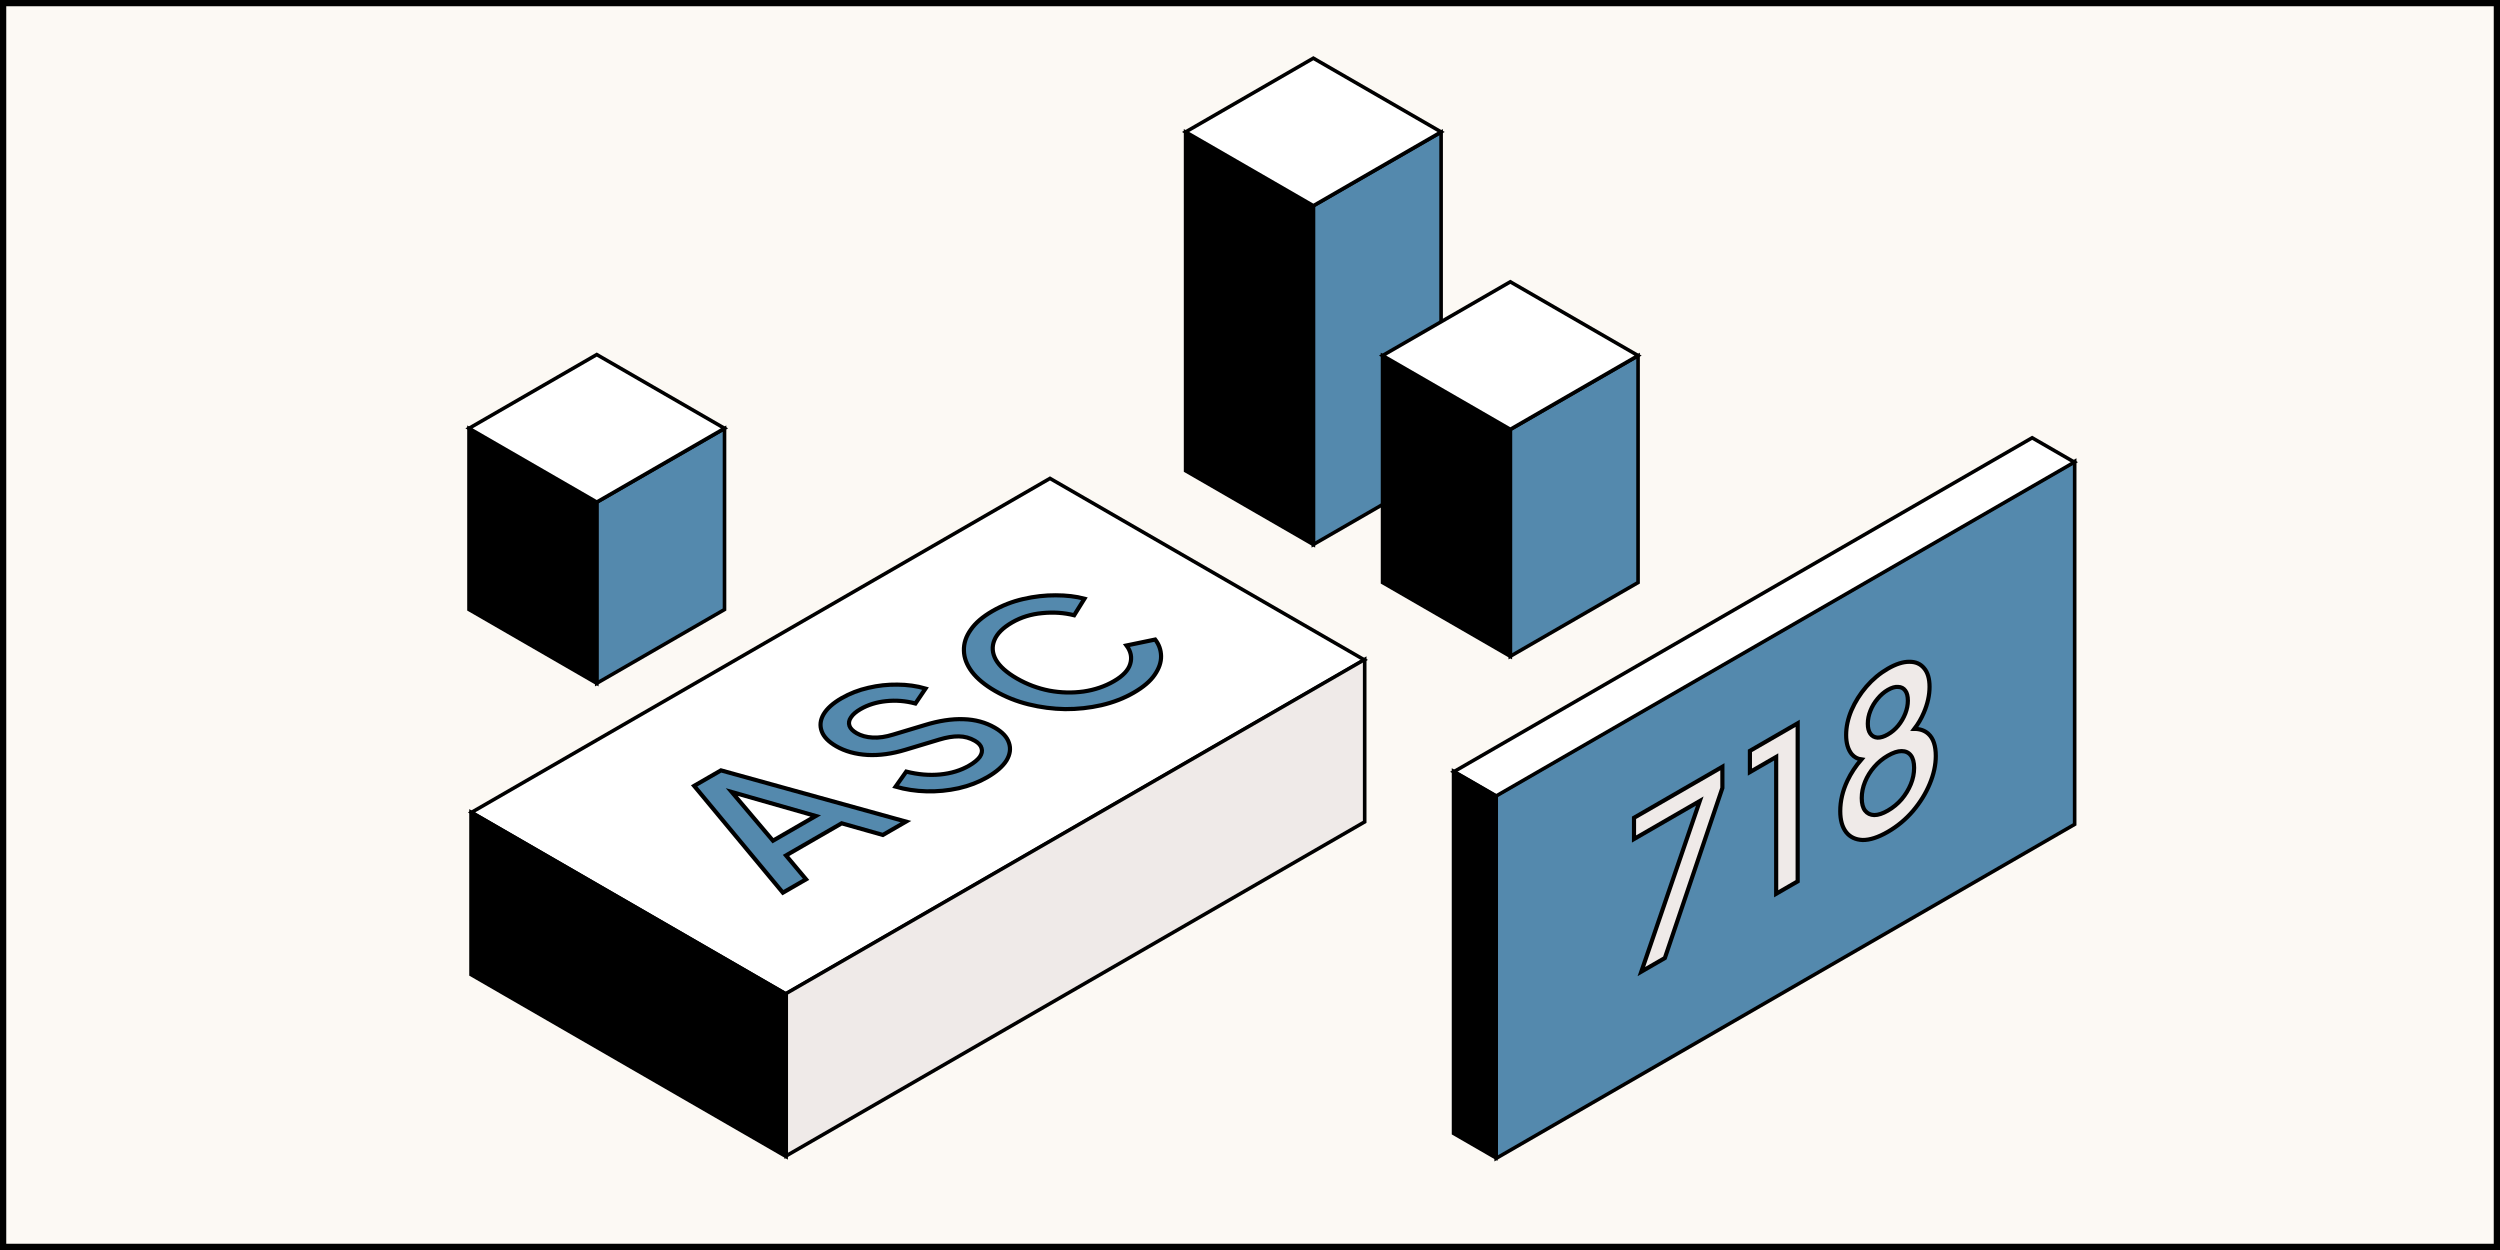 <?xml version="1.0" encoding="UTF-8"?> <svg xmlns="http://www.w3.org/2000/svg" width="1200" height="600" viewBox="0 0 1200 600" fill="none"><rect x="0" y="0" width="1200" height="600" fill="#333333" stroke="none"/><rect x="1.5" y="1.5" width="1197" height="597" fill="#FCF9F4"></rect><rect width="70.806" height="162.521" transform="matrix(0.866 -0.5 -3.76492e-05 1 630.416 98.84)" fill="#5489AD" stroke="black" stroke-width="2"></rect><rect width="70.806" height="162.521" transform="matrix(-0.866 -0.5 3.76492e-05 1 630.407 98.84)" fill="black" stroke="black" stroke-width="2"></rect><rect width="70.806" height="70.805" transform="matrix(-0.866 0.5 0.866 0.5 630.411 27.935)" fill="white" stroke="black" stroke-width="2"></rect><rect width="70.806" height="108.841" transform="matrix(0.866 -0.5 -3.76492e-05 1 724.954 206.179)" fill="#5489AD" stroke="black" stroke-width="2"></rect><rect width="70.806" height="108.841" transform="matrix(-0.866 -0.5 3.76492e-05 1 724.945 206.179)" fill="black" stroke="black" stroke-width="2"></rect><rect width="70.806" height="70.805" transform="matrix(-0.866 0.5 0.866 0.5 724.949 135.274)" fill="white" stroke="black" stroke-width="2"></rect><rect width="70.806" height="86.874" transform="matrix(0.866 -0.5 -3.76492e-05 1 286.449 241.103)" fill="#5489AD" stroke="black" stroke-width="2"></rect><rect width="70.806" height="86.874" transform="matrix(-0.866 -0.5 3.76492e-05 1 286.44 241.103)" fill="black" stroke="black" stroke-width="2"></rect><rect width="70.806" height="70.805" transform="matrix(-0.866 0.5 0.866 0.5 286.445 170.198)" fill="white" stroke="black" stroke-width="2"></rect><g clip-path="url(#clip0_1132_4835)"><rect width="320.62" height="174.233" transform="matrix(0.866 -0.5 0.866 0.5 226.34 389.947)" fill="white"></rect><path d="M375.784 428.483L333.185 377.214L346.061 369.78L434.873 394.369L423.761 400.784L404.005 395.184L377.283 410.612L386.897 422.068L375.784 428.483ZM371.021 403.535L391.57 391.672L351.244 380.167L371.021 403.535Z" fill="#5489AD" stroke="black" stroke-width="2"></path><path d="M473.892 373.063C469.776 375.439 465.19 377.204 460.134 378.358C455.019 379.479 449.874 379.971 444.7 379.835C439.526 379.7 434.587 378.953 429.884 377.596L434.999 370.366C440.643 371.791 446.082 372.249 451.314 371.74C456.547 371.23 461.163 369.822 465.161 367.513C467.512 366.156 469.217 364.764 470.276 363.338C471.275 361.879 471.569 360.487 471.157 359.163C470.805 357.806 469.746 356.618 467.982 355.599C465.572 354.208 462.985 353.495 460.221 353.461C457.458 353.427 454.342 353.937 450.873 354.989L434.645 359.877C428.178 361.846 422.093 362.678 416.39 362.373C410.628 362.034 405.63 360.642 401.397 358.199C397.692 356.06 395.37 353.667 394.429 351.02C393.429 348.338 393.723 345.623 395.311 342.874C396.957 340.09 399.838 337.511 403.953 335.134C407.892 332.86 412.184 331.197 416.829 330.144C421.415 329.058 426.06 328.549 430.764 328.616C435.526 328.65 440.024 329.278 444.257 330.5L439.407 337.679C434.645 336.423 429.941 336.05 425.296 336.559C420.71 337.035 416.624 338.308 413.037 340.378C410.862 341.634 409.333 342.958 408.451 344.35C407.511 345.707 407.276 347.065 407.746 348.423C408.216 349.713 409.363 350.884 411.186 351.936C413.302 353.158 415.86 353.853 418.859 354.023C421.857 354.193 425.15 353.717 428.736 352.597L443.817 348.065C450.637 345.96 456.87 345.01 462.514 345.213C468.1 345.383 473.097 346.74 477.507 349.286C481.152 351.39 483.416 353.817 484.298 356.566C485.239 359.282 484.857 362.082 483.152 364.967C481.388 367.818 478.301 370.517 473.892 373.063Z" fill="#5489AD" stroke="black" stroke-width="2"></path><path d="M544.174 332.485C539.529 335.167 534.356 337.17 528.652 338.494C523.008 339.784 517.217 340.412 511.278 340.378C505.34 340.277 499.49 339.513 493.728 338.088C487.966 336.662 482.615 334.524 477.677 331.673C472.796 328.856 469.092 325.801 466.564 322.509C464.035 319.149 462.742 315.755 462.683 312.326C462.565 308.864 463.653 305.521 465.946 302.296C468.18 299.038 471.649 296.051 476.352 293.335C480.997 290.653 485.936 288.718 491.168 287.53C496.46 286.308 501.663 285.714 506.779 285.748C511.835 285.748 516.421 286.29 520.537 287.376L515.598 295.319C510.659 294.097 505.544 293.758 500.253 294.302C494.961 294.777 490.14 296.271 485.789 298.782C481.438 301.294 478.616 304.112 477.323 307.235C476.029 310.357 476.265 313.514 478.029 316.705C479.851 319.861 483.203 322.848 488.083 325.665C492.963 328.482 498.167 330.434 503.694 331.519C509.22 332.538 514.688 332.673 520.097 331.926C525.448 331.145 530.298 329.499 534.649 326.987C539 324.475 541.616 321.709 542.498 318.688C543.439 315.633 542.851 312.68 540.734 309.829L554.492 306.977C556.315 309.319 557.255 311.967 557.314 314.92C557.373 317.873 556.344 320.876 554.228 323.931C552.17 326.952 548.819 329.804 544.174 332.485Z" fill="#5489AD" stroke="black" stroke-width="2"></path></g><rect width="320.62" height="174.233" transform="matrix(0.866 -0.5 0.866 0.5 226.34 389.947)" stroke="black" stroke-width="2"></rect><rect width="320.62" height="77.953" transform="matrix(-0.866 0.5 -7.53855e-05 1 655.052 316.539)" fill="#EFEAE8"></rect><rect width="320.62" height="77.953" transform="matrix(-0.866 0.5 -7.53855e-05 1 655.052 316.539)" stroke="black" stroke-width="2"></rect><rect width="174.632" height="77.953" transform="matrix(0.866 0.5 7.53855e-05 1 226.097 389.861)" fill="black"></rect><rect width="174.632" height="77.953" transform="matrix(0.866 0.5 7.53855e-05 1 226.097 389.861)" stroke="black" stroke-width="2"></rect><g clip-path="url(#clip1_1132_4835)"><rect width="320.62" height="174.233" transform="matrix(0.866 -0.5 -7.53795e-05 1 718.185 381.767)" fill="#5489AD"></rect><path d="M787.846 466.366L815.896 384.491L784.323 402.72L784.324 392.536L826.744 368.045L826.743 378.228L799.135 459.849L787.846 466.366Z" fill="#EFEAE8" stroke="black" stroke-width="2"></path><path d="M852.562 429.002L852.567 363.319L839.955 370.6L839.956 360.417L862.886 347.178L862.88 423.045L852.562 429.002Z" fill="#EFEAE8" stroke="black" stroke-width="2"></path><path d="M906.16 399.28C901.574 401.927 897.547 403.234 894.078 403.2C890.668 403.065 888.022 401.809 886.141 399.432C884.26 396.988 883.32 393.628 883.32 389.351C883.32 384.463 884.467 379.592 886.76 374.738C888.487 371.1 890.72 367.7 893.46 364.538C891.598 364.286 890.041 363.426 888.79 361.957C887.026 359.717 886.145 356.662 886.145 352.792C886.145 348.923 886.998 344.968 888.703 340.928C890.467 336.855 892.849 333.07 895.847 329.574C898.905 326.044 902.344 323.175 906.166 320.969C910.046 318.729 913.486 317.625 916.484 317.659C919.482 317.625 921.834 318.644 923.539 320.714C925.302 322.751 926.184 325.738 926.184 329.676C926.183 333.681 925.272 337.806 923.449 342.049C922.238 344.892 920.722 347.495 918.901 349.858C921.665 349.87 923.916 350.678 925.653 352.283C928.004 354.456 929.18 357.986 929.18 362.874C929.179 367.151 928.209 371.615 926.268 376.265C924.387 380.814 921.711 385.142 918.242 389.249C914.773 393.288 910.746 396.632 906.16 399.28ZM906.161 389.096C908.689 387.637 910.894 385.821 912.775 383.648C914.657 381.408 916.127 378.998 917.185 376.418C918.243 373.838 918.773 371.224 918.773 368.577C918.773 365.929 918.244 363.926 917.186 362.568C916.128 361.211 914.658 360.532 912.777 360.532C910.896 360.532 908.691 361.261 906.163 362.721C903.693 364.147 901.518 365.946 899.636 368.118C897.755 370.291 896.285 372.667 895.226 375.247C894.168 377.827 893.639 380.44 893.638 383.088C893.638 385.736 894.167 387.738 895.225 389.096C896.284 390.454 897.753 391.167 899.635 391.235C901.516 391.235 903.691 390.522 906.161 389.096ZM906.163 352.538C908.045 351.451 909.691 350.06 911.102 348.362C912.572 346.563 913.719 344.612 914.542 342.507C915.365 340.402 915.777 338.332 915.777 336.295C915.777 334.19 915.366 332.595 914.543 331.509C913.72 330.355 912.573 329.761 911.104 329.727C909.693 329.591 908.046 330.066 906.165 331.152C904.342 332.205 902.696 333.63 901.226 335.429C899.756 337.161 898.61 339.078 897.786 341.183C896.963 343.22 896.552 345.29 896.551 347.395C896.551 349.432 896.963 351.027 897.786 352.181C898.609 353.335 899.755 353.963 901.225 354.065C902.695 354.099 904.341 353.59 906.163 352.538Z" fill="#EFEAE8" stroke="black" stroke-width="2"></path></g><rect width="320.62" height="174.233" transform="matrix(0.866 -0.5 -7.53795e-05 1 718.185 381.767)" stroke="black" stroke-width="2"></rect><rect width="320.62" height="23.386" transform="matrix(0.866 -0.5 -0.866 -0.5 718.034 382.15)" fill="white"></rect><rect width="320.62" height="23.386" transform="matrix(0.866 -0.5 -0.866 -0.5 718.034 382.15)" stroke="black" stroke-width="2"></rect><rect width="173.802" height="23.386" transform="matrix(-4.37114e-08 -1 0.866 0.5 697.709 544.026)" fill="black"></rect><rect width="173.802" height="23.386" transform="matrix(-4.37114e-08 -1 0.866 0.5 697.709 544.026)" stroke="black" stroke-width="2"></rect><rect x="1.5" y="1.5" width="1197" height="597" stroke="black" stroke-width="3"></rect><defs><clipPath id="clip0_1132_4835"><rect width="320.62" height="174.233" transform="matrix(0.866 -0.5 0.866 0.5 226.34 389.947)" fill="white"></rect></clipPath><clipPath id="clip1_1132_4835"><rect width="320.62" height="174.233" transform="matrix(0.866 -0.5 -7.53795e-05 1 718.185 381.767)" fill="white"></rect></clipPath></defs></svg> 